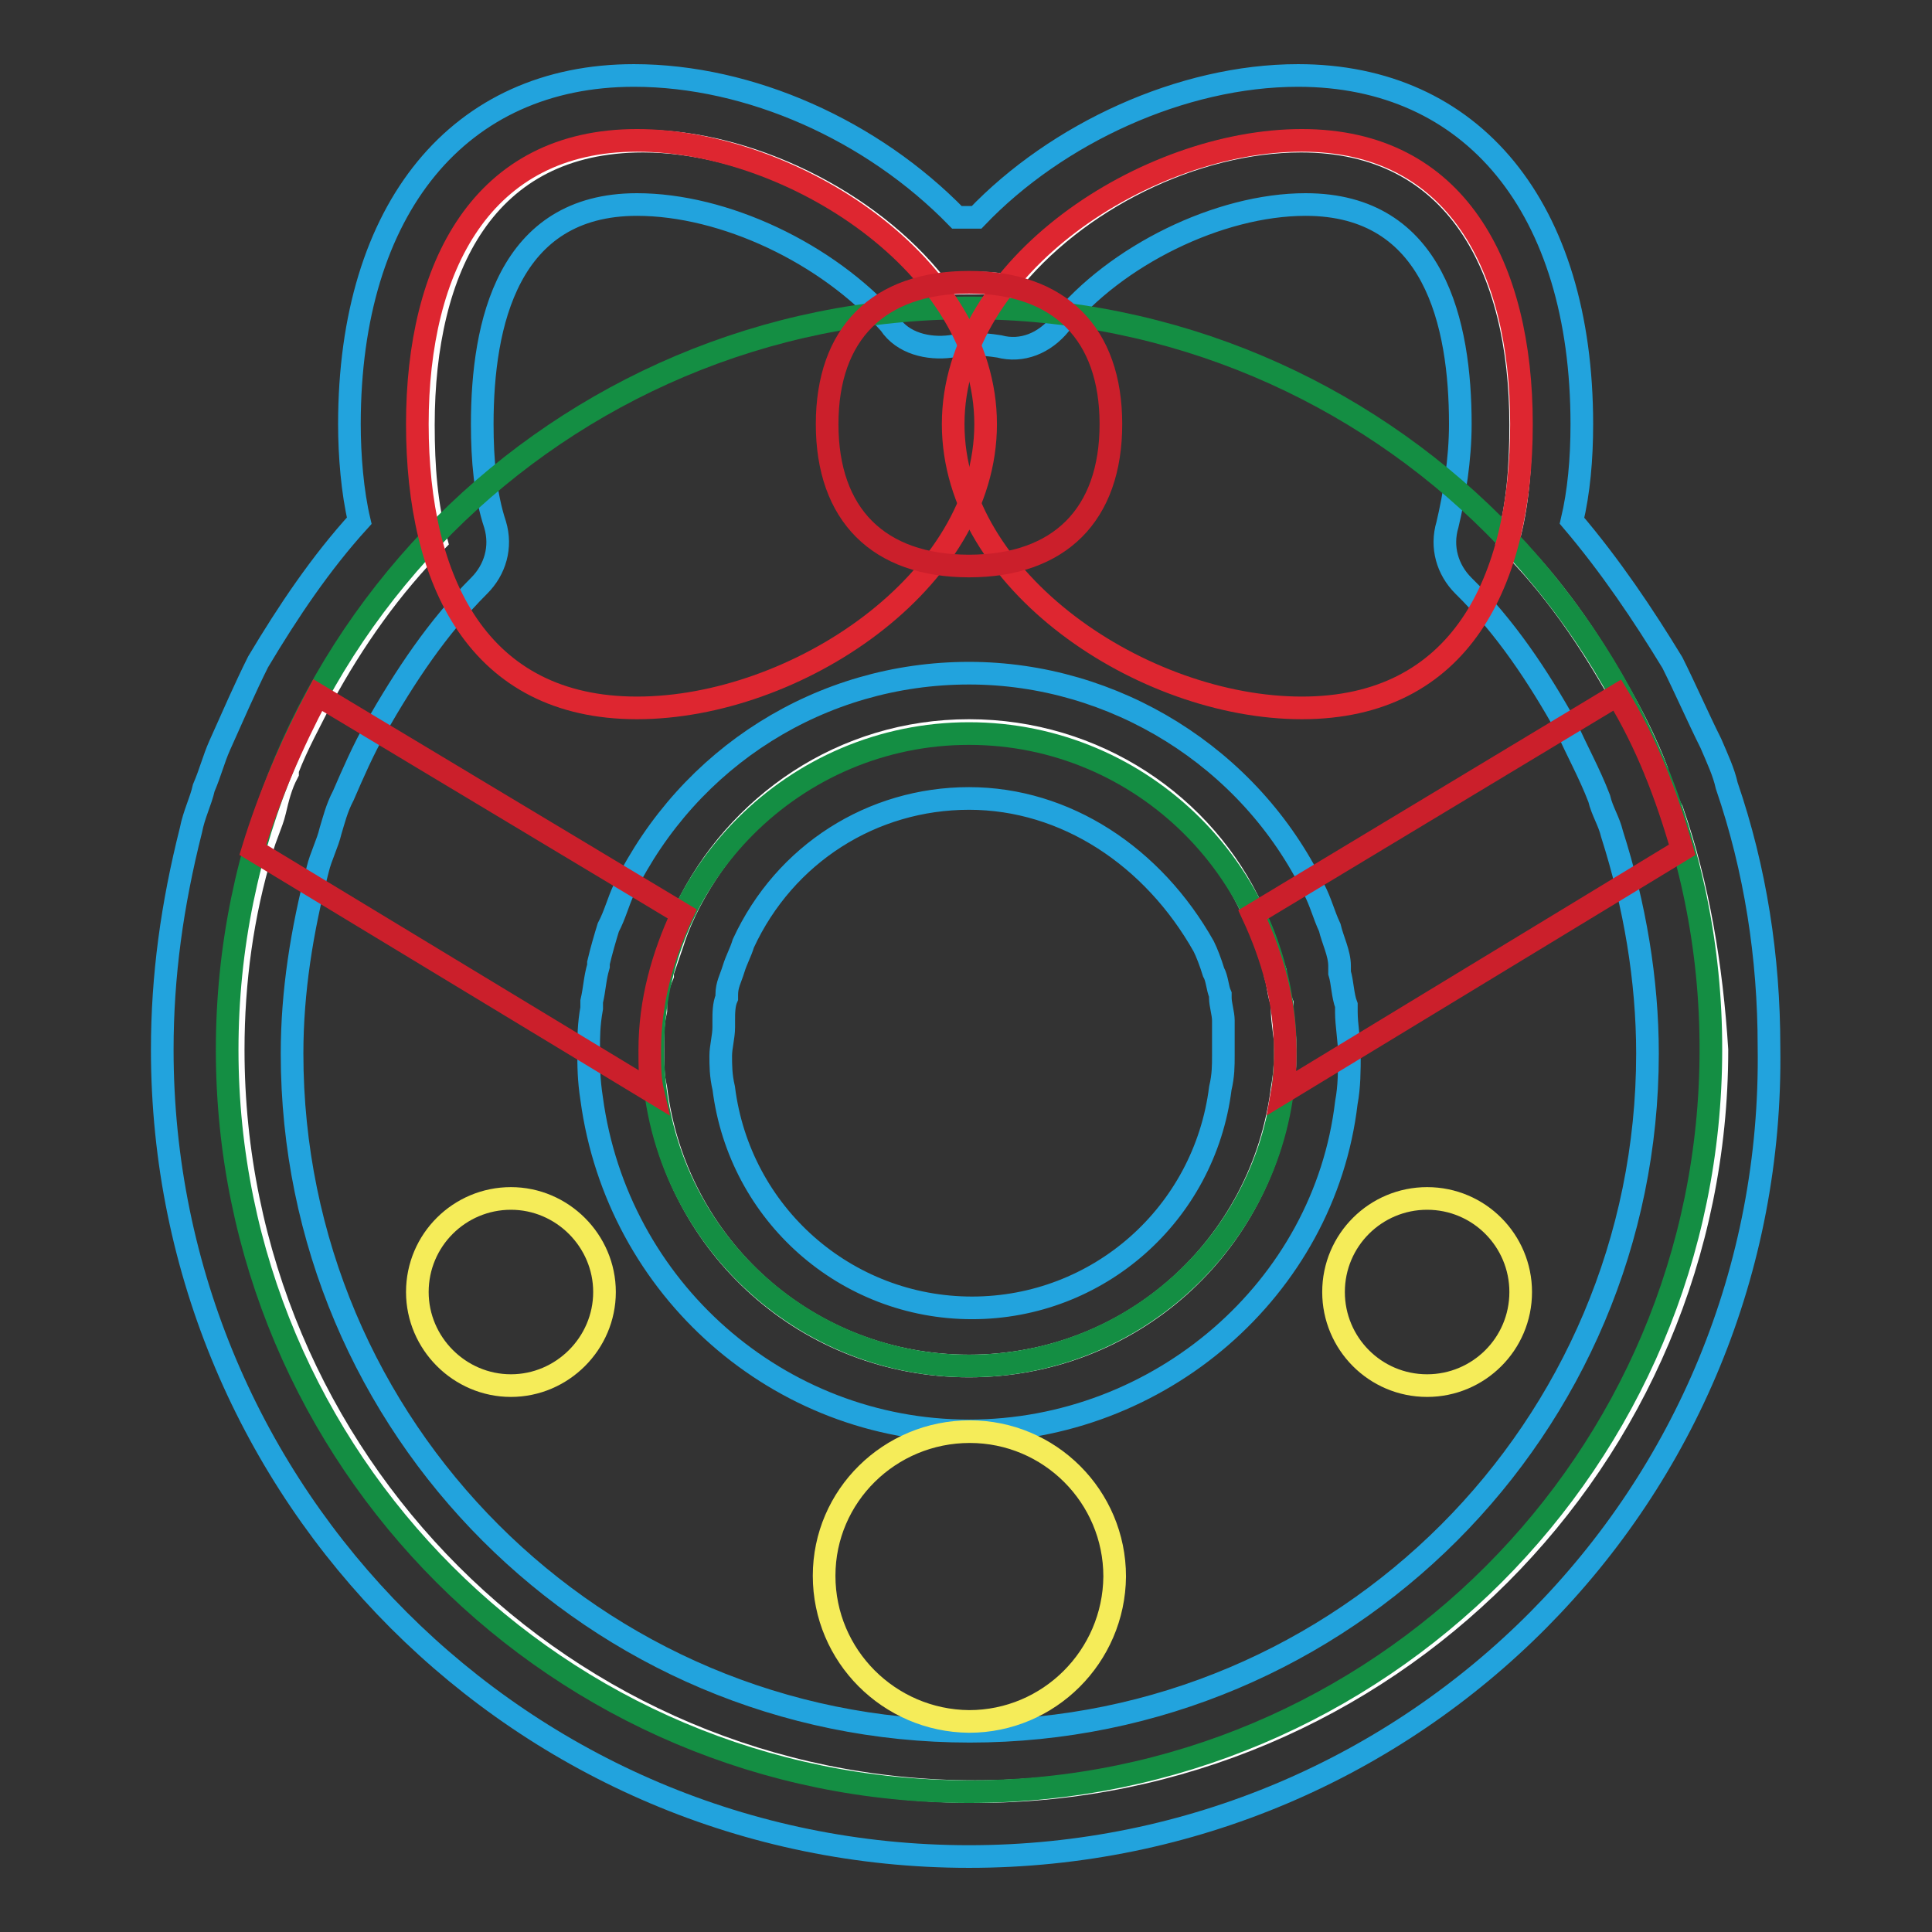 <?xml version="1.0" encoding="utf-8"?>
<!-- Svg Vector Icons : http://www.onlinewebfonts.com/icon -->
<!DOCTYPE svg PUBLIC "-//W3C//DTD SVG 1.1//EN" "http://www.w3.org/Graphics/SVG/1.1/DTD/svg11.dtd">
<svg version="1.1" xmlns="http://www.w3.org/2000/svg" xmlns:xlink="http://www.w3.org/1999/xlink" x="0px" y="0px" viewBox="0 0 256 256" enable-background="new 0 0 256 256" xml:space="preserve">
<rect x="0" y="0" width="256" height="256" fill="#333333" stroke="none"/>
<g> <path stroke-width="3" fill-opacity="0" stroke="#ffffff"  d="M221.6,107.5C221.6,107.5,221.2,107.1,221.6,107.5c-0.9-1.7-1.3-3.4-2.1-5.1v-0.4c-1.3-3.4-3-6.8-4.7-9.8 c-4.3-7.7-9-14.5-15-20.5c1.3-4.7,1.7-9.8,1.7-15.4c0-20.9-8.6-37.6-29.1-37.6c-14.1,0-29.9,7.7-38.9,19.2c-1.7-0.4-3-0.4-4.7-0.4 c-1.7,0-3.4,0-4.7,0.4c-9-11.5-25.2-19.2-38.9-19.2c-20.9,0-29.1,16.7-29.1,37.6c0,5.6,0.4,10.7,1.7,15.4c-6,6-11.1,13.3-15,20.5 c-1.7,3.4-3.4,6.4-4.7,9.8v0.4c-0.9,1.7-1.3,3.4-1.7,5.1s-1.3,3.4-1.7,5.1c-2.6,8.6-3.8,17.5-3.8,26.5c0,54.3,44,98.3,98.3,98.3 c54.3,0,98.3-44,98.3-98.3C226.8,128,225,117.3,221.6,107.5z M128.4,181c-21.4,0-38.9-15.8-41.5-36.8c-0.4-1.7-0.4-3.4-0.4-5.6 c0-1.7,0-3,0.4-4.7v-0.9c0-1.3,0.4-2.6,0.9-3.8v-0.4l1.3-3.8c0.4-1.3,0.9-2.6,1.7-4.3c6.8-14.1,20.9-23.9,37.6-23.9 c16.7,0,31.2,9.8,37.6,23.9c0.4,1.3,1.3,2.6,1.7,4.3l1.3,3.8v0.4c0.4,1.3,0.4,2.6,0.9,3.8v0.9c0,1.7,0.4,3,0.4,4.7 c0,1.7,0,3.4-0.4,5.6C167.3,165.2,149.8,181,128.4,181z"/> <path stroke-width="3" fill-opacity="0" stroke="#22a3dd"  d="M128.4,246c-59,0-106.9-47.9-106.9-106.9c0-9.8,1.3-19.2,3.8-29.1c0.4-2.1,1.3-3.8,1.7-5.6 c0.9-2.1,1.3-3.8,2.1-5.6c1.7-3.8,3.4-7.7,5.1-11.1C38.2,81,42.5,74.6,47.6,69c-0.9-3.8-1.3-8.6-1.3-12.8C46.3,27.5,60.9,10,84,10 c15.4,0,31.6,7.3,42.8,18.8h2.6C140,17.7,156.6,10,172,10c23.1,0,37.6,17.5,37.6,46.2c0,4.7-0.4,9-1.3,12.8 c5.1,6,9.4,12.4,13.3,18.8c1.7,3.4,3.4,7.3,5.1,10.7c0.9,2.1,1.7,3.8,2.1,5.6c3.8,11.1,5.6,22.7,5.6,34.6 C235.3,198.1,187.4,246,128.4,246z M84.4,27.1c-17.1,0-20.5,15.8-20.5,29.1c0,4.7,0.4,9.4,1.7,13.3c0.9,3,0,6-2.1,8.1 c-5.6,5.6-9.8,12-13.7,18.8c-1.7,3-3,6-4.3,9c-0.9,1.7-1.3,3.4-1.7,4.7c-0.4,1.7-1.3,3.4-1.7,5.1c-2.1,8.1-3.4,16.2-3.4,24.4 c0,49.6,40.2,89.8,89.8,89.8c49.6,0,89.8-40.2,89.8-89.8c0-9.8-1.7-19.7-4.7-29.1c-0.4-1.7-1.3-3-1.7-4.7c-1.3-3.4-3-6.4-4.3-9.4 c-3.8-6.8-8.1-13.3-13.7-18.8c-2.1-2.1-3-5.1-2.1-8.1c0.9-3.8,1.7-8.6,1.7-13.3c0-13.3-3.4-29.1-20.5-29.1 c-11.5,0-25.2,6.8-32.5,15.8c-2.1,2.6-5.1,3.8-8.1,3c-2.6-0.4-4.3-0.4-6.4,0c-3,0.4-6.4-0.4-8.1-3C109.6,33.5,95.9,27.1,84.4,27.1 L84.4,27.1z M128.4,189.6c-25.2,0-46.6-18.8-50-44c-0.4-2.6-0.4-4.3-0.4-6.4c0-1.7,0-3.4,0.4-5.6v-0.9c0.4-1.7,0.4-3,0.9-4.7v-0.4 c0.4-1.7,0.9-3.4,1.3-4.7c0.9-1.7,1.3-3.4,2.1-5.1c8.6-17.5,26.1-28.6,45.7-28.6c19.2,0,37.2,11.1,45.7,28.6 c0.9,1.7,1.3,3.4,2.1,5.1c0.4,1.7,1.3,3.4,1.3,5.1v0.9c0.4,1.3,0.4,3,0.9,4.3v0.9c0,1.7,0.4,3.8,0.4,5.6c0,2.1,0,4.3-0.4,6.4 C175.5,170.8,153.6,189.6,128.4,189.6z M128.4,105.8c-12.8,0-24.4,7.3-29.9,19.2c-0.4,1.3-0.9,2.1-1.3,3.4 c-0.4,1.3-0.9,2.1-0.9,3.4v0.4c-0.4,0.9-0.4,2.1-0.4,3v0.9c0,1.3-0.4,2.6-0.4,3.8s0,2.6,0.4,4.3c2.1,16.7,16.2,29.1,32.9,29.1 s30.8-12.4,32.9-29.1c0.4-1.7,0.4-3,0.4-4.3v-3.8v-0.9c0-0.9-0.4-2.1-0.4-3v-0.4c-0.4-0.9-0.4-2.1-0.9-3c-0.4-1.3-0.9-2.6-1.3-3.4 C152.8,113.5,141.2,105.8,128.4,105.8L128.4,105.8z"/> <path stroke-width="3" fill-opacity="0" stroke="#148e43"  d="M128.4,40.8c-54.3,0-98.3,44-98.3,98.3c0,54.3,44,98.3,98.3,98.3s98.3-44,98.3-98.3 C226.8,84.8,182.7,40.8,128.4,40.8z M128.4,181c-23.1,0-41.9-18.8-41.9-41.9c0-23.1,18.8-41.9,41.9-41.9 c23.1,0,41.9,18.8,41.9,41.9C170.3,162.2,151.5,181,128.4,181z"/> <path stroke-width="3" fill-opacity="0" stroke="#f5ec59"  d="M109.2,208.8c0,10.6,8.6,19.2,19.2,19.3c10.6,0,19.2-8.6,19.3-19.2c0,0,0,0,0,0c0-10.6-8.6-19.2-19.2-19.2 S109.2,198.2,109.2,208.8L109.2,208.8z"/> <path stroke-width="3" fill-opacity="0" stroke="#f5ec59"  d="M55.3,171.2c0,6.8,5.6,12.4,12.4,12.4s12.4-5.6,12.4-12.4c0-6.8-5.6-12.4-12.4-12.4S55.3,164.3,55.3,171.2 L55.3,171.2z"/> <path stroke-width="3" fill-opacity="0" stroke="#f5ec59"  d="M176.7,171.2c0,6.8,5.5,12.4,12.4,12.4c6.8,0,12.4-5.5,12.4-12.4c0,0,0,0,0,0c0-6.8-5.5-12.4-12.4-12.4 C182.3,158.8,176.7,164.3,176.7,171.2C176.7,171.2,176.7,171.2,176.7,171.2z"/> <path stroke-width="3" fill-opacity="0" stroke="#de2630"  d="M130.6,56.2c0,20.9-25.2,37.6-46.2,37.6S55.3,77.1,55.3,56.2s8.6-37.6,29.1-37.6 C104.9,18.6,130.6,35.2,130.6,56.2z"/> <path stroke-width="3" fill-opacity="0" stroke="#de2630"  d="M126.3,56.2c0,20.9,25.2,37.6,46.2,37.6s29.1-16.7,29.1-37.6s-8.6-37.6-29.1-37.6S126.3,35.2,126.3,56.2z" /> <path stroke-width="3" fill-opacity="0" stroke="#cb1f2b"  d="M147.2,56.2c0,12-6.8,18.8-18.8,18.8c-12,0-18.8-6.8-18.8-18.8c0-12,6.8-18.8,18.8-18.8 C140.4,37.4,147.2,44.2,147.2,56.2z M222.9,112.6c-2.1-7.3-4.7-14.1-8.6-20.5L166,121.2c2.6,5.6,4.3,11.5,4.3,18 c0,1.7,0,3.4-0.4,5.6L222.9,112.6L222.9,112.6z M42.1,92.1c-3.4,6.4-6.4,13.3-8.6,20.5l53,32.1c-0.4-1.7-0.4-3.4-0.4-5.6 c0-6.4,1.7-12.4,4.3-18L42.1,92.1z"/></g>
</svg>